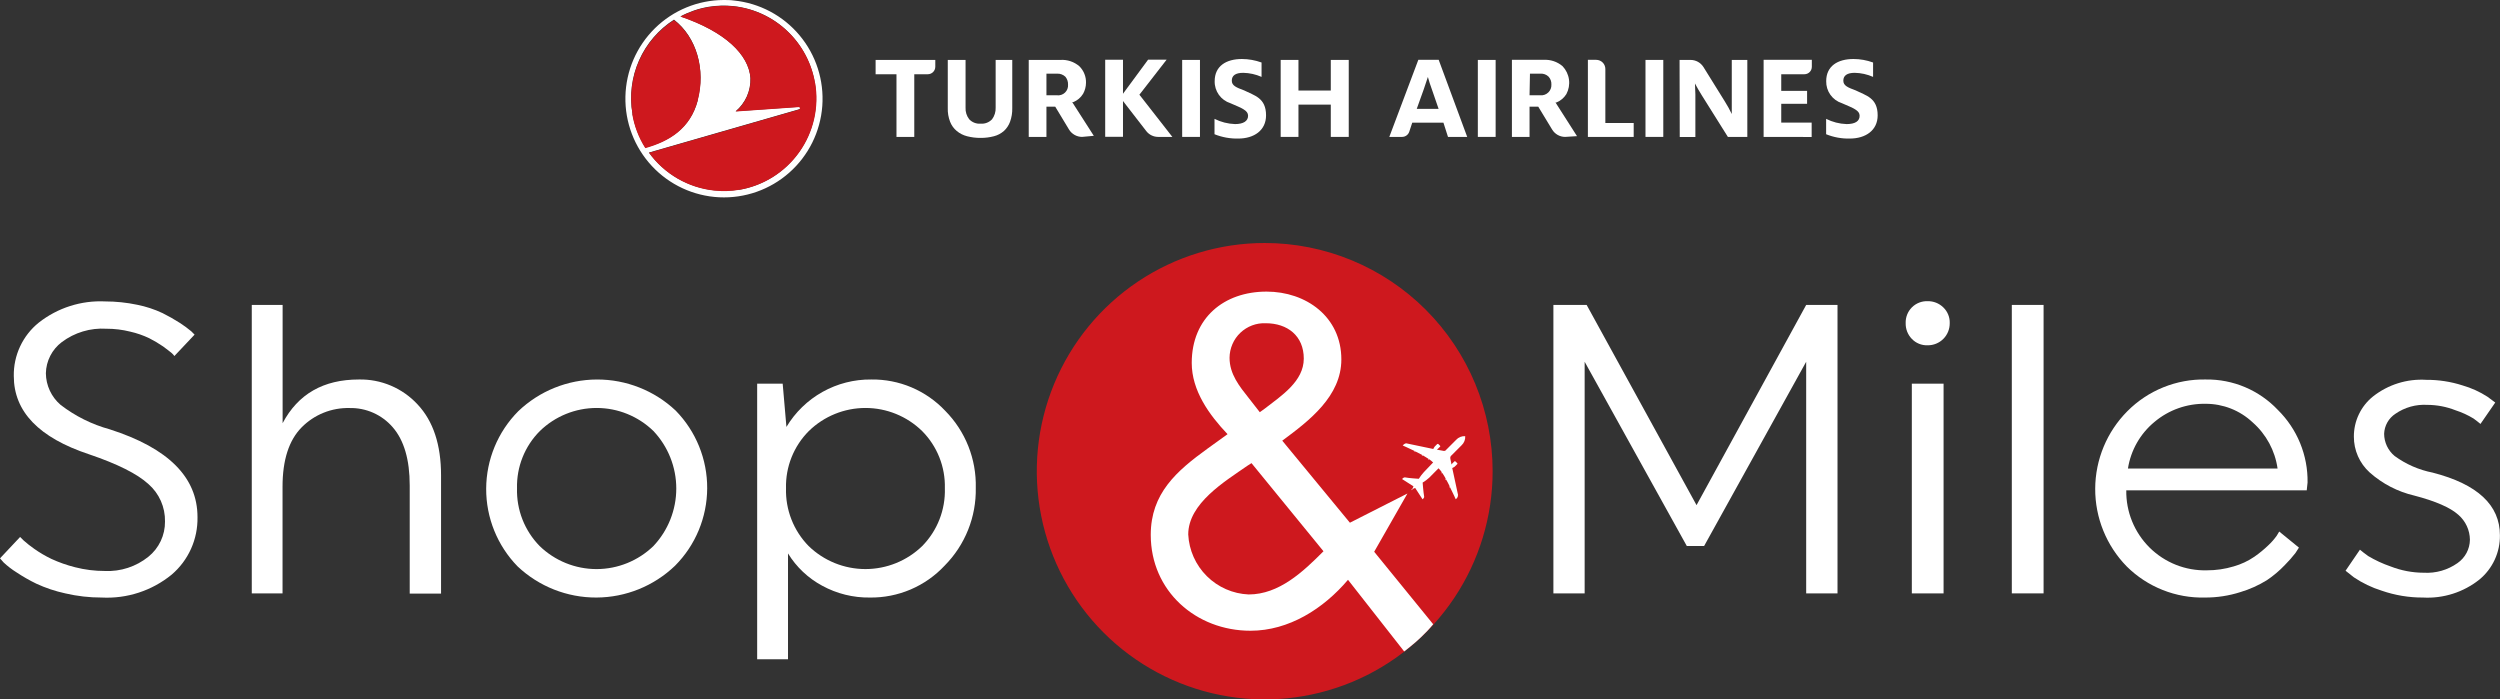 <svg width="193" height="54" viewBox="0 0 193 54" fill="none" xmlns="http://www.w3.org/2000/svg">
<rect x="0" y="0" width="193" height="54" fill="#333333" stroke="none"/>
<path fill-rule="evenodd" clip-rule="evenodd" d="M115.231 36.377C115.231 39.861 114.2 43.267 112.266 46.163C110.333 49.06 107.586 51.318 104.371 52.652C101.156 53.986 97.618 54.335 94.205 53.656C90.792 52.976 87.657 51.299 85.196 48.836C82.735 46.373 81.059 43.235 80.379 39.818C79.699 36.401 80.047 32.859 81.378 29.64C82.709 26.421 84.963 23.669 87.856 21.732C90.748 19.796 94.15 18.762 97.629 18.76C99.941 18.759 102.229 19.215 104.365 20.099C106.5 20.984 108.441 22.282 110.076 23.918C111.71 25.554 113.007 27.496 113.891 29.634C114.776 31.772 115.231 34.063 115.231 36.377V36.377Z" fill="#CE181E"/>
<path fill-rule="evenodd" clip-rule="evenodd" d="M96.615 35.754L102.173 42.557C100.607 44.132 98.746 45.892 96.397 45.892C95.183 45.841 94.032 45.337 93.169 44.48C92.306 43.624 91.793 42.475 91.732 41.26C91.732 38.857 94.569 37.161 96.295 35.959L96.615 35.754ZM97.257 31.822L96.423 30.755C95.685 29.824 94.921 28.886 94.921 27.62C94.924 27.259 94.999 26.902 95.142 26.571C95.285 26.239 95.493 25.94 95.754 25.692C96.016 25.443 96.324 25.249 96.662 25.122C96.999 24.995 97.359 24.938 97.719 24.954C99.388 24.954 100.652 25.924 100.652 27.684C100.652 29.445 98.913 30.556 97.649 31.539L97.257 31.822ZM108.404 50.293C108.404 50.293 109.238 49.651 109.687 49.207C110.027 48.89 110.347 48.551 110.643 48.192L106.087 42.596L108.654 38.099L104.213 40.354L98.99 34.019C101.082 32.477 103.552 30.582 103.552 27.748C103.552 24.446 100.819 22.512 97.777 22.512C94.485 22.512 92.002 24.549 92.002 28.018C92.002 30.151 93.336 32.014 94.767 33.518L93.234 34.623C90.834 36.358 88.838 38.092 88.838 41.292C88.838 45.635 92.335 48.693 96.538 48.693C99.503 48.693 102.166 46.997 104.066 44.761L108.404 50.293Z" fill="white"/>
<path d="M112.562 38.214L112.113 36.133C112.178 36.105 112.241 36.071 112.299 36.03L112.504 35.824C112.511 35.815 112.515 35.804 112.515 35.792C112.515 35.781 112.511 35.769 112.504 35.76L112.35 35.612C112.35 35.612 112.312 35.612 112.286 35.612L112.17 35.728L112.093 35.805C112.076 35.821 112.063 35.841 112.055 35.863C112.055 35.863 111.997 35.529 111.965 35.407C111.957 35.374 111.956 35.34 111.962 35.307C111.967 35.274 111.979 35.242 111.997 35.214L112.838 34.372C112.933 34.284 113.007 34.175 113.055 34.053C113.103 33.932 113.123 33.802 113.114 33.672C112.983 33.663 112.853 33.684 112.731 33.733C112.61 33.782 112.502 33.858 112.414 33.955L111.574 34.796C111.511 34.819 111.443 34.819 111.381 34.796L110.926 34.713C110.949 34.704 110.969 34.688 110.983 34.668L111.176 34.482C111.18 34.477 111.184 34.472 111.186 34.467C111.188 34.461 111.189 34.455 111.189 34.45C111.189 34.444 111.188 34.438 111.186 34.432C111.184 34.426 111.18 34.422 111.176 34.417L111.028 34.27C111.028 34.27 110.983 34.27 110.964 34.27L110.759 34.475C110.716 34.533 110.68 34.596 110.65 34.661L108.564 34.225C108.564 34.225 108.423 34.225 108.288 34.392C108.288 34.392 108.718 34.578 109.219 34.822L109.187 34.893L109.276 34.854C109.443 34.938 109.623 35.028 109.79 35.124L109.758 35.201L109.848 35.156C109.995 35.24 110.143 35.33 110.277 35.42L110.245 35.497L110.329 35.452C110.439 35.526 110.542 35.61 110.637 35.702L109.918 36.454C109.775 36.611 109.646 36.781 109.533 36.962C109.533 36.962 108.763 36.916 108.455 36.852C108.372 36.852 108.282 36.929 108.237 36.981L109.122 37.546L109.052 37.713C109.052 37.713 108.93 37.829 108.949 37.842C108.968 37.855 109.084 37.739 109.084 37.739L109.251 37.668L109.822 38.548C109.873 38.504 109.963 38.42 109.944 38.33C109.886 38.022 109.828 37.257 109.828 37.257C110.009 37.148 110.179 37.021 110.335 36.878L111.054 36.152C111.149 36.247 111.234 36.35 111.311 36.46L111.266 36.544L111.343 36.512C111.438 36.65 111.526 36.794 111.606 36.942L111.567 37.026H111.644C111.741 37.193 111.83 37.366 111.914 37.54L111.875 37.623H111.946C112.196 38.118 112.382 38.542 112.382 38.542C112.568 38.407 112.549 38.266 112.549 38.266" fill="white"/>
<path d="M122.335 27.928V45.809H119.922V23.54H122.489L130.973 38.998L139.437 23.54H141.856V45.809H139.437V27.928L131.557 42.153H130.222L122.335 27.928Z" fill="white"/>
<path d="M150.025 23.733C150.187 23.889 150.315 24.076 150.4 24.285C150.485 24.492 150.526 24.716 150.519 24.941C150.522 25.167 150.48 25.392 150.396 25.601C150.311 25.811 150.185 26.002 150.025 26.162C149.865 26.322 149.675 26.448 149.465 26.533C149.256 26.618 149.032 26.66 148.806 26.656C148.58 26.664 148.355 26.624 148.146 26.538C147.937 26.453 147.749 26.325 147.593 26.162C147.436 26 147.314 25.809 147.232 25.599C147.151 25.39 147.112 25.166 147.118 24.941C147.111 24.717 147.15 24.494 147.232 24.286C147.314 24.078 147.438 23.889 147.596 23.73C147.754 23.572 147.943 23.448 148.151 23.365C148.359 23.283 148.582 23.244 148.806 23.251C149.031 23.246 149.255 23.285 149.464 23.368C149.673 23.451 149.864 23.575 150.025 23.733V23.733ZM147.593 29.618H150.044V45.809H147.593V29.618Z" fill="white"/>
<path d="M155.312 23.54H157.764V45.809H155.312V23.54Z" fill="white"/>
<path d="M164.149 37.855C164.136 38.674 164.288 39.488 164.597 40.246C164.906 41.005 165.365 41.694 165.946 42.271C166.528 42.847 167.219 43.3 167.98 43.603C168.741 43.905 169.555 44.05 170.373 44.029C171.073 44.031 171.77 43.929 172.44 43.727C173.012 43.565 173.553 43.311 174.044 42.975C174.426 42.709 174.787 42.412 175.122 42.089C175.36 41.867 175.575 41.621 175.764 41.356L175.956 41.035L177.477 42.275C177.413 42.384 177.323 42.519 177.208 42.693C176.958 43.016 176.688 43.322 176.399 43.611C175.978 44.056 175.509 44.453 175 44.793C174.361 45.188 173.673 45.497 172.953 45.712C172.073 45.993 171.155 46.134 170.232 46.13C169.114 46.159 168.001 45.961 166.961 45.548C165.921 45.135 164.975 44.516 164.181 43.727C162.614 42.124 161.74 39.968 161.75 37.725C161.759 35.482 162.651 33.334 164.232 31.745C165.025 30.947 165.971 30.318 167.013 29.898C168.056 29.477 169.173 29.272 170.296 29.297C171.332 29.283 172.358 29.484 173.313 29.886C174.267 30.289 175.127 30.884 175.841 31.636C176.584 32.367 177.172 33.241 177.568 34.206C177.964 35.172 178.16 36.207 178.144 37.251L178.08 37.855H164.149ZM166.324 32.574C165.225 33.482 164.497 34.762 164.277 36.171H175.828C175.633 34.79 174.95 33.525 173.903 32.606C172.921 31.683 171.624 31.17 170.277 31.173C168.834 31.146 167.429 31.643 166.324 32.574V32.574Z" fill="white"/>
<path d="M192.994 41.324C193.002 41.976 192.864 42.622 192.59 43.214C192.316 43.805 191.912 44.328 191.409 44.742C190.176 45.724 188.625 46.218 187.051 46.13C185.971 46.135 184.897 45.956 183.875 45.603C183.11 45.365 182.383 45.017 181.719 44.569L181.077 44.061L182.187 42.435C182.335 42.564 182.553 42.731 182.829 42.93C183.373 43.254 183.95 43.521 184.549 43.727C185.367 44.047 186.237 44.213 187.116 44.215C188.043 44.269 188.962 44.007 189.721 43.47C190.012 43.268 190.251 42.999 190.417 42.687C190.583 42.374 190.673 42.025 190.677 41.671C190.674 41.304 190.593 40.943 190.439 40.611C190.285 40.278 190.062 39.983 189.785 39.743C189.16 39.182 188.027 38.688 186.384 38.259C185.105 37.961 183.92 37.347 182.938 36.473C182.552 36.123 182.243 35.696 182.033 35.219C181.823 34.742 181.716 34.226 181.719 33.704C181.717 33.11 181.848 32.523 182.104 31.987C182.359 31.451 182.732 30.979 183.195 30.608C184.362 29.688 185.826 29.23 187.308 29.323C188.258 29.317 189.202 29.462 190.106 29.753C190.787 29.949 191.435 30.243 192.031 30.627L192.634 31.076L191.492 32.728C191.364 32.618 191.19 32.483 190.966 32.316C190.527 32.047 190.057 31.832 189.567 31.674C188.874 31.4 188.136 31.258 187.392 31.256C186.516 31.203 185.649 31.445 184.927 31.944C184.669 32.112 184.455 32.34 184.303 32.608C184.152 32.877 184.066 33.178 184.055 33.486C184.056 33.813 184.13 34.137 184.269 34.433C184.409 34.729 184.612 34.992 184.863 35.201C185.737 35.839 186.741 36.278 187.802 36.486C191.263 37.377 192.994 38.99 192.994 41.324Z" fill="white"/>
<path d="M15.247 39.923C15.263 40.765 15.093 41.6 14.748 42.368C14.403 43.136 13.892 43.817 13.251 44.363C11.732 45.603 9.806 46.233 7.848 46.13C6.902 46.132 5.959 46.024 5.037 45.808C4.27 45.642 3.524 45.392 2.811 45.063C2.278 44.806 1.763 44.511 1.271 44.183C0.918 43.963 0.587 43.709 0.282 43.425L0 43.104L1.553 41.453L1.822 41.722C2.081 41.953 2.353 42.167 2.637 42.365C3.059 42.664 3.506 42.926 3.972 43.149C4.559 43.419 5.169 43.634 5.795 43.791C6.547 43.984 7.321 44.081 8.098 44.08C9.313 44.135 10.507 43.744 11.454 42.982C11.86 42.655 12.186 42.241 12.408 41.77C12.63 41.3 12.743 40.785 12.738 40.264C12.749 39.716 12.64 39.173 12.419 38.672C12.197 38.171 11.868 37.725 11.454 37.366C10.599 36.583 9.074 35.818 6.879 35.073C3.003 33.788 1.065 31.775 1.065 29.033C1.051 28.244 1.217 27.463 1.551 26.748C1.884 26.033 2.377 25.404 2.99 24.909C4.449 23.762 6.272 23.18 8.124 23.27C8.952 23.271 9.778 23.357 10.588 23.527C11.264 23.661 11.922 23.877 12.545 24.17C13.008 24.4 13.458 24.655 13.893 24.934C14.197 25.13 14.489 25.345 14.766 25.577L15.022 25.834L13.463 27.485C13.4 27.397 13.327 27.317 13.245 27.247C13.136 27.151 12.911 26.99 12.603 26.753C12.256 26.515 11.894 26.3 11.519 26.11C11.051 25.887 10.56 25.717 10.056 25.603C9.453 25.452 8.835 25.377 8.214 25.378C6.979 25.301 5.757 25.668 4.768 26.412C4.395 26.694 4.091 27.056 3.879 27.472C3.666 27.889 3.551 28.348 3.542 28.815C3.546 29.28 3.65 29.738 3.846 30.159C4.042 30.58 4.325 30.954 4.678 31.256C5.81 32.127 7.1 32.769 8.477 33.145C12.995 34.593 15.251 36.852 15.247 39.923Z" fill="white"/>
<path d="M19.437 23.54H21.818V32.67C23.007 30.421 24.967 29.297 27.696 29.297C28.547 29.277 29.392 29.439 30.175 29.771C30.958 30.104 31.662 30.599 32.239 31.224C33.446 32.509 34.049 34.334 34.049 36.698V45.828H31.63V37.476C31.63 35.484 31.191 33.985 30.314 32.978C29.903 32.503 29.391 32.124 28.817 31.868C28.242 31.613 27.619 31.487 26.99 31.5C26.304 31.483 25.622 31.606 24.985 31.862C24.348 32.118 23.77 32.503 23.288 32.991C22.306 33.987 21.812 35.51 21.812 37.572V45.809H19.437V23.54Z" fill="white"/>
<path d="M52.164 31.7C53.731 33.301 54.605 35.456 54.595 37.698C54.586 39.94 53.694 42.087 52.113 43.675C50.48 45.242 48.308 46.121 46.046 46.13C43.785 46.14 41.605 45.279 39.959 43.727C38.395 42.123 37.523 39.967 37.533 37.725C37.543 35.483 38.432 33.335 40.011 31.745C41.646 30.182 43.818 29.306 46.078 29.298C48.339 29.289 50.517 30.149 52.164 31.7V31.7ZM50.445 42.153C51.577 40.953 52.209 39.364 52.209 37.713C52.209 36.062 51.577 34.474 50.445 33.274C49.27 32.133 47.698 31.495 46.062 31.495C44.425 31.495 42.853 32.133 41.679 33.274C41.101 33.852 40.646 34.542 40.343 35.302C40.039 36.062 39.894 36.876 39.914 37.694C39.891 38.517 40.033 39.335 40.333 40.102C40.633 40.868 41.084 41.565 41.66 42.153C42.837 43.294 44.413 43.933 46.052 43.933C47.692 43.933 49.267 43.294 50.445 42.153V42.153Z" fill="white"/>
<path d="M58.453 29.618H60.423L60.712 32.959C61.39 31.83 62.35 30.899 63.498 30.256C64.646 29.614 65.942 29.283 67.257 29.297C68.326 29.281 69.386 29.488 70.371 29.905C71.355 30.323 72.242 30.94 72.975 31.719C73.747 32.5 74.353 33.429 74.758 34.45C75.162 35.471 75.357 36.564 75.33 37.662C75.352 38.772 75.151 39.875 74.738 40.906C74.326 41.937 73.711 42.874 72.93 43.663C72.192 44.454 71.297 45.082 70.303 45.507C69.308 45.931 68.236 46.144 67.155 46.13C65.869 46.148 64.6 45.834 63.471 45.217C62.388 44.634 61.478 43.774 60.834 42.725V50.897H58.453V29.618ZM71.197 42.153C71.774 41.566 72.226 40.869 72.526 40.102C72.826 39.336 72.968 38.517 72.943 37.694C72.964 36.876 72.82 36.063 72.517 35.303C72.215 34.543 71.762 33.853 71.185 33.274C70.015 32.133 68.447 31.495 66.815 31.495C65.182 31.495 63.614 32.133 62.444 33.274C61.866 33.852 61.412 34.542 61.108 35.302C60.805 36.062 60.659 36.876 60.68 37.694C60.656 38.517 60.799 39.335 61.099 40.102C61.398 40.868 61.85 41.565 62.425 42.153C63.601 43.294 65.174 43.932 66.811 43.932C68.449 43.932 70.022 43.294 71.197 42.153V42.153Z" fill="white"/>
<path d="M56.656 0.039C58.63 0.238 60.448 1.202 61.723 2.724C62.998 4.246 63.628 6.206 63.481 8.187C63.333 10.168 62.419 12.013 60.932 13.328C59.446 14.644 57.505 15.326 55.523 15.23C53.542 15.134 51.676 14.268 50.323 12.814C48.971 11.361 48.238 9.437 48.282 7.451C48.326 5.465 49.143 3.575 50.559 2.183C51.974 0.791 53.877 0.008 55.861 0C56.13 0 56.393 -1.56768e-06 56.656 0.039ZM57.048 14.655C58.752 14.366 60.293 13.469 61.388 12.13C62.483 10.791 63.056 9.101 63.003 7.372C62.95 5.642 62.273 3.991 61.099 2.722C59.924 1.453 58.33 0.653 56.611 0.469C55.97 0.403 55.323 0.423 54.686 0.527C53.933 0.656 53.205 0.905 52.53 1.266C55.963 2.429 57.805 4.202 57.933 6.02C57.95 6.507 57.856 6.992 57.658 7.437C57.46 7.882 57.164 8.276 56.791 8.59L61.649 8.249C61.784 8.249 61.828 8.404 61.649 8.449L50.098 11.777C50.687 12.589 51.44 13.268 52.307 13.771C53.175 14.273 54.139 14.588 55.136 14.693C55.777 14.762 56.425 14.743 57.061 14.636L57.048 14.655ZM53.852 7.735C54.494 5.352 53.762 2.846 52.03 1.516C50.843 2.274 49.907 3.365 49.336 4.653C48.765 5.94 48.586 7.368 48.821 8.757C48.976 9.696 49.319 10.594 49.829 11.398C51.677 10.883 53.294 9.907 53.871 7.735" fill="white"/>
<path d="M62.932 6.406C63.089 7.333 63.061 8.282 62.851 9.198C62.641 10.115 62.252 10.981 61.707 11.747C61.163 12.513 60.472 13.164 59.676 13.663C58.88 14.162 57.993 14.499 57.067 14.655C56.431 14.762 55.783 14.782 55.142 14.713C54.145 14.607 53.181 14.293 52.314 13.79C51.446 13.288 50.693 12.608 50.105 11.796L61.655 8.468C61.822 8.423 61.777 8.262 61.655 8.269L56.798 8.609C57.17 8.296 57.467 7.901 57.665 7.456C57.862 7.011 57.957 6.526 57.94 6.039C57.812 4.221 55.97 2.448 52.537 1.285C53.213 0.924 53.943 0.674 54.699 0.546C55.336 0.441 55.983 0.422 56.624 0.488C58.178 0.652 59.636 1.321 60.774 2.394C61.912 3.466 62.668 4.882 62.926 6.425L62.932 6.406ZM48.808 8.796C48.963 9.735 49.306 10.633 49.816 11.436C51.664 10.922 53.281 9.946 53.859 7.774C54.5 5.39 53.769 2.885 52.036 1.555C50.85 2.313 49.913 3.404 49.343 4.691C48.772 5.979 48.593 7.407 48.828 8.796" fill="#CE181E"/>
<path d="M102.737 10.569V8.076H100.241V10.569H98.868V4.626H100.241V6.99H102.737V4.626H104.123V10.569H102.737Z" fill="white"/>
<path d="M73.168 4.626V8.346C73.157 8.705 73.218 9.063 73.347 9.399C73.455 9.677 73.632 9.922 73.861 10.113C74.093 10.305 74.364 10.443 74.656 10.517C74.998 10.606 75.35 10.649 75.702 10.646C76.051 10.649 76.398 10.606 76.735 10.517C77.018 10.444 77.28 10.306 77.499 10.113C77.712 9.919 77.875 9.676 77.974 9.406C78.097 9.066 78.156 8.707 78.147 8.346V4.626H76.864V8.307C76.878 8.63 76.78 8.947 76.588 9.207C76.475 9.326 76.337 9.419 76.184 9.478C76.03 9.537 75.866 9.56 75.702 9.547C75.54 9.56 75.376 9.536 75.224 9.477C75.072 9.419 74.935 9.326 74.823 9.207C74.624 8.95 74.524 8.631 74.541 8.307V4.626H73.168Z" fill="white"/>
<path d="M69.208 10.569V5.731H67.597V4.626H72.205V5.153C72.205 5.306 72.144 5.453 72.036 5.561C71.927 5.67 71.781 5.731 71.627 5.731H70.582V10.569H69.208Z" fill="white"/>
<path d="M92.637 4.626H91.264V10.569H92.637V4.626Z" fill="white"/>
<path d="M86.695 7.793L86.74 7.857L88.491 10.119C88.6 10.26 88.74 10.374 88.901 10.452C89.061 10.53 89.237 10.57 89.415 10.569H90.506L87.997 7.356L87.959 7.311L87.997 7.266L90.064 4.606H88.633L86.74 7.176L86.695 7.241V4.613H85.321V10.562H86.695V7.787V7.793Z" fill="white"/>
<path d="M83.531 10.569C83.33 10.567 83.133 10.514 82.958 10.415C82.783 10.316 82.635 10.175 82.53 10.003L81.465 8.237H80.785V10.569H79.418V4.626H81.863C82.395 4.591 82.92 4.767 83.326 5.114C83.495 5.281 83.628 5.482 83.716 5.703C83.805 5.924 83.847 6.161 83.839 6.399C83.835 6.694 83.758 6.983 83.615 7.241C83.438 7.531 83.173 7.757 82.857 7.883H82.774L84.442 10.485L83.531 10.569ZM80.785 7.356H81.587C81.701 7.371 81.816 7.36 81.926 7.324C82.035 7.289 82.135 7.229 82.218 7.149C82.301 7.07 82.365 6.973 82.406 6.865C82.446 6.758 82.463 6.642 82.453 6.528C82.461 6.308 82.388 6.093 82.248 5.924C82.162 5.843 82.061 5.78 81.951 5.739C81.841 5.698 81.723 5.68 81.606 5.686H80.785V7.356Z" fill="white"/>
<path d="M93.76 10.318V9.175C94.253 9.422 94.794 9.56 95.345 9.579C95.987 9.579 96.352 9.348 96.352 8.937C96.352 8.526 95.897 8.359 94.986 7.967C94.626 7.853 94.314 7.625 94.095 7.318C93.877 7.011 93.763 6.641 93.773 6.264C93.773 5.101 94.658 4.555 95.877 4.555C96.394 4.557 96.906 4.649 97.392 4.825V5.936C96.945 5.738 96.463 5.631 95.974 5.622C95.371 5.622 95.095 5.84 95.095 6.226C95.095 6.611 95.435 6.752 96.044 6.977C96.827 7.376 97.739 7.543 97.739 8.905C97.739 10.061 96.821 10.697 95.589 10.697C94.963 10.71 94.341 10.597 93.76 10.363" fill="white"/>
<path d="M136.151 10.569V4.619H139.873V5.159C139.873 5.311 139.813 5.456 139.706 5.563C139.599 5.671 139.453 5.731 139.302 5.731H137.512V7.016H139.507V8.012H137.512V9.464H139.86V10.575L136.151 10.569Z" fill="white"/>
<path d="M122.585 10.569V4.619H123.227C123.414 4.619 123.594 4.694 123.726 4.826C123.859 4.959 123.933 5.139 123.933 5.326V9.496H126.121V10.569H122.585Z" fill="white"/>
<path d="M115.463 4.626H114.089V10.569H115.463V4.626Z" fill="white"/>
<path d="M120.827 10.569C120.626 10.568 120.428 10.516 120.253 10.417C120.077 10.318 119.931 10.175 119.826 10.003L118.754 8.236H118.081V10.569H116.72V4.619H119.165C119.697 4.587 120.222 4.762 120.628 5.108C120.898 5.39 121.072 5.751 121.125 6.139C121.178 6.527 121.108 6.921 120.923 7.266C120.743 7.556 120.476 7.781 120.16 7.909H120.083L121.745 10.511L120.827 10.569ZM118.081 7.356H118.902C119.015 7.368 119.13 7.354 119.237 7.317C119.345 7.28 119.443 7.22 119.525 7.141C119.608 7.062 119.672 6.967 119.714 6.861C119.756 6.755 119.774 6.641 119.768 6.527C119.779 6.306 119.703 6.09 119.557 5.924C119.473 5.84 119.372 5.776 119.261 5.735C119.151 5.694 119.033 5.677 118.915 5.686H118.113L118.081 7.356Z" fill="white"/>
<path d="M111.067 4.619H109.495L107.255 10.569H108.243C108.365 10.568 108.484 10.53 108.583 10.458C108.682 10.387 108.756 10.286 108.795 10.17L109.026 9.47H111.433L111.785 10.569H113.268L111.067 4.619ZM109.373 8.404L109.912 6.9C110.034 6.56 110.149 6.206 110.233 5.943C110.303 6.213 110.425 6.585 110.541 6.9L111.06 8.404H109.373Z" fill="white"/>
<path d="M140.977 10.318V9.175C141.467 9.422 142.006 9.561 142.555 9.579C143.229 9.579 143.563 9.348 143.563 8.937C143.563 8.526 143.107 8.359 142.196 7.967C141.837 7.853 141.525 7.625 141.306 7.318C141.087 7.011 140.974 6.641 140.983 6.264C140.983 5.101 141.869 4.555 143.088 4.555C143.605 4.556 144.117 4.648 144.602 4.825V5.936C144.155 5.738 143.673 5.631 143.184 5.622C142.587 5.622 142.305 5.84 142.305 6.226C142.305 6.611 142.645 6.752 143.255 6.977C144.044 7.376 144.955 7.543 144.955 8.905C144.955 10.061 144.031 10.697 142.799 10.697C142.175 10.711 141.555 10.597 140.977 10.363" fill="white"/>
<path d="M129.663 4.626H130.511C130.709 4.626 130.904 4.676 131.078 4.771C131.251 4.867 131.398 5.005 131.505 5.172L133.161 7.838C133.356 8.149 133.534 8.471 133.693 8.802V8.802C133.693 8.538 133.693 8.159 133.693 7.896V4.626H134.893V10.569H133.392L131.377 7.356C131.191 7.061 130.992 6.714 130.851 6.444C130.851 6.701 130.883 7.003 130.883 7.292V10.575H129.676L129.663 4.626Z" fill="white"/>
<path d="M128.406 4.626H127.032V10.569H128.406V4.626Z" fill="white"/>
</svg>
